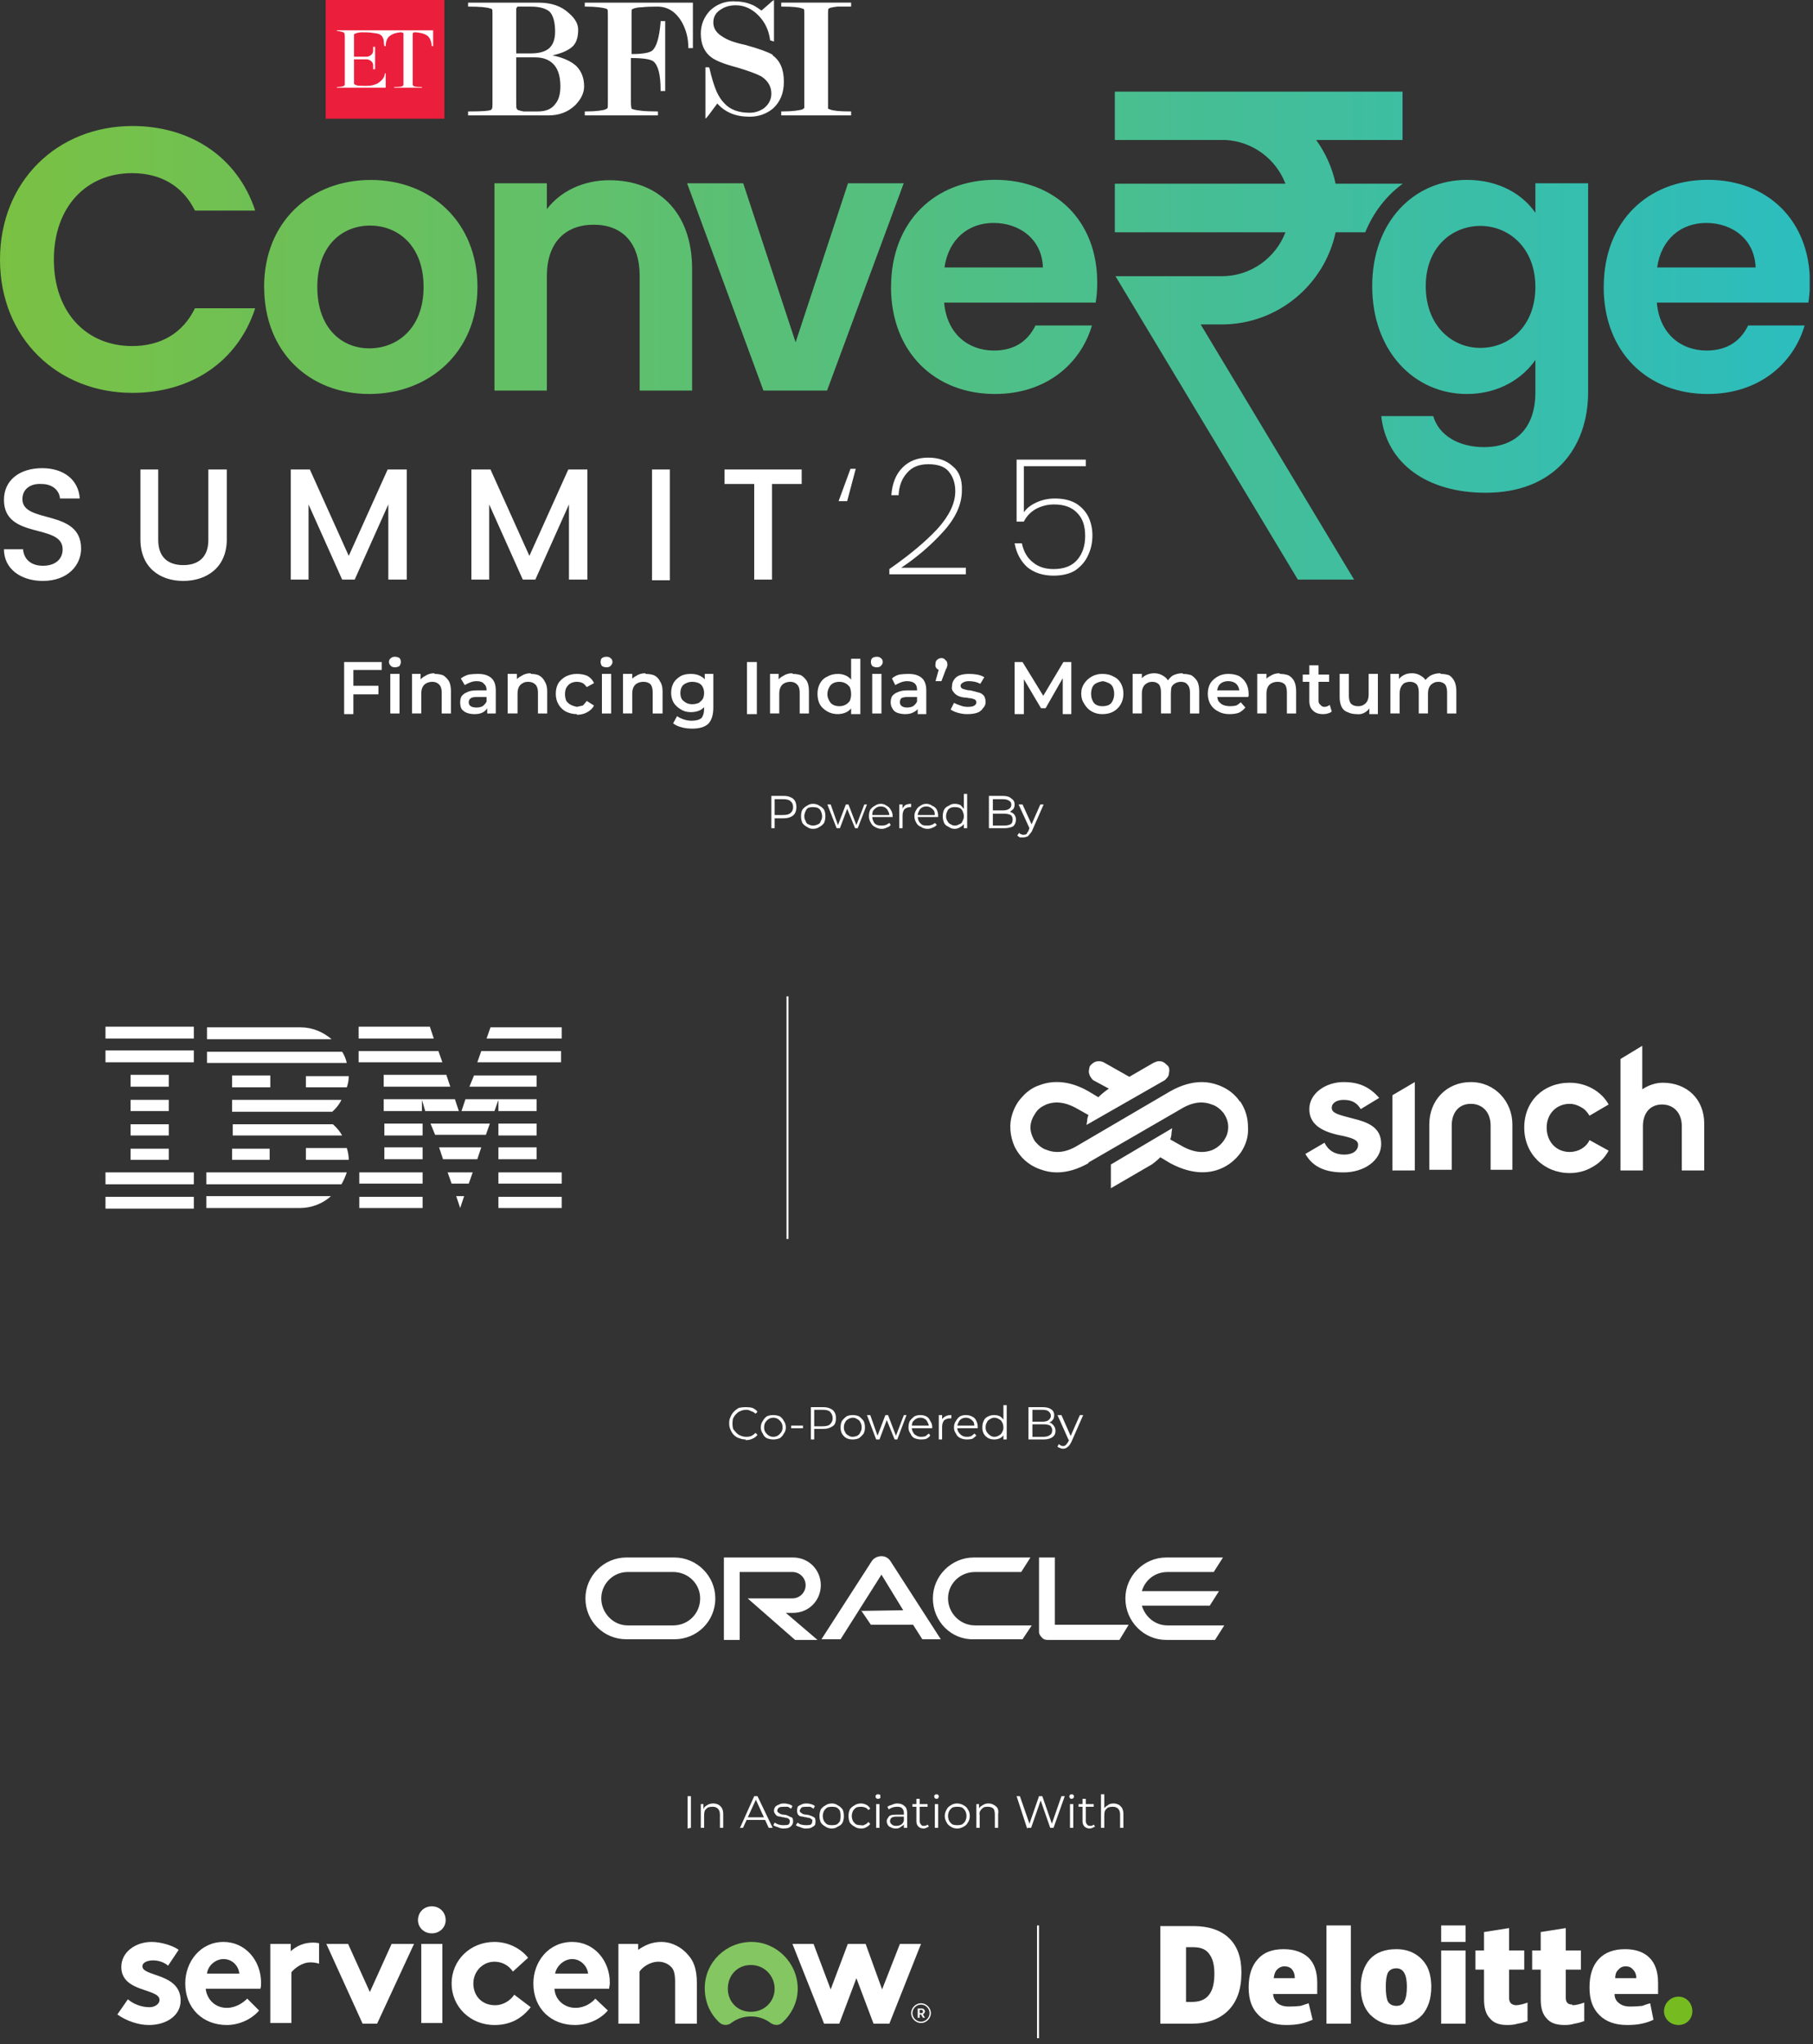 <svg version="1.2" xmlns="http://www.w3.org/2000/svg" viewBox="0 0 275 310" width="275" height="310"><rect x="0" y="0" width="275" height="310" fill="#333333" stroke="none"/><defs><clipPath clipPathUnits="userSpaceOnUse" id="cp1"><path d="m128.63 27.79l-7.95 24.12-7.95-24.12h-8.51l11.58 31.44h9.65l11.63-31.44zm-45.68 3.92v-3.92h-7.95v31.44h7.95v-17.37c0-5.05 2.78-7.78 7.1-7.78 4.32 0 6.98 2.72 6.98 7.78v17.37h7.95v-18.45c0-8.68-5.22-13.45-12.54-13.45-4.03 0-7.43 1.7-9.48 4.37zm-42.88 11.81c0 9.88 6.87 16.23 15.95 16.23 9.08 0 16.4-6.36 16.4-16.23 0-9.87-7.09-16.23-16.18-16.23-9.09 0-16.18 6.3-16.18 16.23zm8.06 0c0-6.3 3.8-9.31 8-9.31 4.2 0 8.12 3.01 8.12 9.31 0 6.3-4.03 9.31-8.23 9.31-4.2 0-7.89-3.07-7.89-9.31zm87.02 0c0 9.88 6.64 16.23 15.78 16.23 7.78 0 13-4.6 14.7-10.39h-8.57c-1.02 2.1-2.89 3.8-6.3 3.8-3.97 0-7.15-2.61-7.55-7.27h22.99q0.24-1.53 0.23-3.07c0-9.36-6.41-15.55-15.49-15.55-9.08 0-15.78 6.3-15.78 16.23zm15.55-9.71c4.09 0 7.38 2.61 7.49 6.75h-14.93c0.62-4.31 3.63-6.75 7.44-6.75zm57.44 9.59c0 9.82 6.36 16.35 14.36 16.35 4.94 0 8.51-2.44 10.39-5.16v4.88c0 5.85-3.4 8.34-7.77 8.34-3.97 0-6.92-1.87-7.72-4.71h-7.89c0.79 7.21 6.98 11.63 15.83 11.63 10.33 0 15.55-6.75 15.55-15.27v-31.67h-8v4.48c-1.87-2.73-5.45-4.99-10.39-4.99-8 0-14.36 6.3-14.36 16.12zm8.12 0c0-5.96 4.03-9.14 8.29-9.14 4.26 0 8.34 3.29 8.34 9.25 0 5.96-3.97 9.25-8.34 9.25-4.37 0-8.29-3.41-8.29-9.36zm26.99 0.12c0 9.88 6.64 16.23 15.78 16.23 7.77 0 13-4.6 14.7-10.39h-8.57c-1.02 2.1-2.9 3.8-6.3 3.8-3.97 0-7.15-2.61-7.55-7.27h22.99q0.24-1.53 0.23-3.07c0-9.36-6.41-15.55-15.49-15.55-9.08 0-15.78 6.3-15.78 16.23zm15.55-9.71c4.09 0 7.38 2.61 7.49 6.75h-14.93c0.62-4.31 3.63-6.75 7.44-6.75zm-258.8 5.56c0 11.86 8.68 20.21 20.09 20.21 8.8 0 15.95-4.65 18.62-12.83h-9.14c-1.87 3.86-5.28 5.73-9.54 5.73-6.92 0-11.86-5.11-11.86-13.11 0-8 4.94-13.11 11.86-13.11 4.26 0 7.66 1.87 9.54 5.68h9.14c-2.67-8.12-9.82-12.83-18.62-12.83-11.41 0-20.09 8.4-20.09 20.26zm169.1-25.51v7.37h16.83c4.14 0.24 7.63 2.92 9.05 6.63h-25.88v7.37h25.88c-1.49 3.89-5.25 6.66-9.66 6.66h-16.12l27.68 46.04h8.53l-23.29-38.73h3.2c8.47 0 15.57-6 17.27-13.97h4.49c1.25-3.03 3.19-5.55 5.66-7.34v-0.03h-10.15c-0.52-2.43-1.54-4.68-2.95-6.63h13.1v-7.37z"/></clipPath><linearGradient id="P" gradientUnits="userSpaceOnUse"/><linearGradient id="g1" x2="1" href="#P" gradientTransform="matrix(274.182,0,0,73.979,1.39,49.806)"><stop stop-color="#7ac143"/><stop offset="1" stop-color="#2bbdbf"/></linearGradient><clipPath clipPathUnits="userSpaceOnUse" id="cp2"><path d="m153.23 158.56h105.31v21.65h-105.31z"/></clipPath></defs><style>.a{fill:#fff}.b{fill:#eb1f3c}.c{fill:url(#g1)}.d{fill:#84c661}.e{fill:#76bc21}</style><path class="a" d="m88.7 0.4h16.4v6.9h-0.7v-0.2q0-2-1-3.8c-0.9-1.5-2.1-2.3-3.7-2.3q-1.6 0-2.3 0.1-0.7 0-1.3 0.2l-0.2 0.1c-0.1 0-0.1 0.2-0.1 0.9v5.9c2.1 0 2.8-0.3 3.1-0.5q1-0.8 1.3-4.3v-0.2h0.7v10.6h-0.7v-0.2q0-3.4-1.1-4.3-0.7-0.5-3.4-0.5v6.8c0 0.6 0.1 0.8 0.1 0.9 0 0 0.1 0 0.3 0.1q0.3 0.1 1.2 0.2 0.9 0.1 2.4 0.1h0.1v0.6h-11.1v-0.6h0.2q1.1 0 1.9-0.1 0.8-0.1 1-0.2c0.2-0.1 0.3-0.1 0.3-0.2 0.1 0 0.1-0.2 0.1-0.8v-13.3c0-0.7 0-0.8-0.1-0.9 0 0 0 0-0.2-0.1q-0.3-0.1-1.1-0.2-0.9-0.1-1.9-0.1h-0.2zm-1.3 9.6q1.2 1.2 1.2 3.1 0 1.5-1.4 2.9-1.6 1.5-4 1.5h-12.2v-0.6h0.2c2.2 0 2.9-0.1 3.2-0.2q0.2-0.1 0.2-0.2c0.1-0.1 0.1-0.3 0.1-0.9v-13.4c0-0.6 0-0.8-0.1-0.8 0 0 0-0.1-0.2-0.1q-0.8-0.3-3.3-0.3h-0.1v-0.6h10.7q2.9 0 4.6 1.6 1.4 1.2 1.4 2.5 0 1.7-0.8 2.5-0.9 0.9-3.1 1.4 2.4 0.5 3.6 1.6m-9.1-1.9h2.2q1.8 0 2.7-0.7 1-0.8 1-2.6 0-2.1-0.8-3-0.9-0.8-2.9-0.8h-1.2q-0.5 0-0.8 0-0.1 0.1-0.2 0.3c0 0.1 0 0.3 0 0.9v5.9zm6.7 5q0-2.1-0.9-3.2-1-1.2-2.9-1.2h-2.9v6.9c0 0.6 0 0.8 0.1 0.9q0 0.1 0.2 0.2 0.3 0.1 0.8 0.2 0.5 0 2.2 0 1.8 0 2.6-1.1 0.8-0.9 0.8-2.7m32.2-4.8c-0.7-0.4-2-0.9-4.2-1.5q-2.4-0.5-3.5-1.3-1.3-0.8-1.3-2.1 0-1.3 1.2-2 0.9-0.6 2.2-0.6 1.9 0 3.4 1.5 1.5 1.5 1.8 3.7v0.1l0.6 0.2v-6.3l-0.3 0.2q-0.2 0.2-1.6 1.4-1.1-0.8-1.5-0.9-1.1-0.5-2.8-0.5-2 0-3.5 1.4-1.4 1.5-1.4 3.5 0 2.4 1.6 3.6 1.1 0.8 3.8 1.5 2.7 0.8 3.8 1.4 1.5 1 1.5 2.6 0 1.3-1.1 2.2-1 0.7-2.2 0.7-2.5 0-3.8-1.4-0.7-0.7-1.2-1.8-0.6-1.4-1.1-3.6l-0.1-0.1h-0.5v7.8l0.3-0.3c0 0 0.1-0.1 1.5-2q0.9 1 2.1 1.5 1.2 0.5 2.8 0.5 2 0 3.5-1.2 1.7-1.5 1.7-4.1 0-2.8-1.7-4m1.3-7.4h0.2q2.3 0 3 0.3c0.2 0 0.2 0.1 0.2 0.1 0.1 0 0.1 0.2 0.1 0.8v13.4c0 0.6 0 0.8 0 0.8-0.1 0-0.1 0.1-0.3 0.2q-0.3 0.1-1.1 0.2-0.8 0.1-1.9 0.1h-0.2v0.6h10.6v-0.6h-0.2q-2.3 0-3-0.3c-0.2-0.1-0.3-0.1-0.3-0.1 0-0.1 0-0.3 0-0.9v-13.4c0-0.6 0-0.8 0.1-0.9l0.2-0.1q0.3-0.1 1.1-0.2 0.8 0 1.9 0h0.2v-0.6h-10.6v0.6z"/><path fill-rule="evenodd" class="b" d="m49.4 0h18v18h-18z"/><path class="a" d="m53.8 8.6h1.8c0.5 0 1-0.4 1-0.9v-0.6q0 0 0 0 0.1 0 0.3 0v3.4q-0.2 0-0.3 0 0-0.1 0-0.2v-0.4c0-0.5-0.5-0.9-1-0.9h-1.9v1.9 1.5c0 0.2 0 0.3 0 0.3 0.1 0.2 0.6 0.3 0.7 0.3 0.8 0 1.5 0.1 2.2-0.1q0.3-0.1 0.6-0.2c0.6-0.4 1.1-0.8 1.2-1.6h0.1v2.2h-7.4v-0.1c0.2 0 1 0 1.2-0.3q0-0.1 0-0.5v-6.9q0-0.4-0.1-0.5 0 0-0.1-0.1c-0.3-0.1-0.7-0.2-1-0.2v-0.1h14.6v2.4h-0.2q0 0 0 0c-0.1-0.7-0.2-1.2-0.7-1.6-0.4-0.3-1.2-0.5-1.9-0.5q-0.2 0-0.2 0.1c-0.1 0-0.1 0-0.1 0.2v7.2q0 0.4 0 0.5 0.1 0.1 0.2 0.2c0.3 0.1 0.9 0.1 1.2 0.1v0.1h-4.2v-0.1c0.4 0 0.9 0 1.2-0.1q0.1-0.1 0.2-0.2 0-0.1 0-0.5v-7.2c0-0.2 0-0.2 0-0.2q-0.1 0-0.3-0.1c-0.6 0-1.3 0.2-1.7 0.5-0.5 0.3-0.7 1-0.7 1.6h-0.2q-0.1-0.5-0.1-0.9c-0.2-0.9-0.7-1-1.6-1.1-0.5-0.1-1.1-0.1-1.7-0.1-0.4 0-0.8 0.1-1 0.2q-0.1 0-0.2 0.1c0 0.1 0 0.1 0 0.4v1 2"/><path class="a" d="m6.5 88.1c-3.3 0-5.9-1.8-5.9-4.8h2.9c0.1 1.4 1.1 2.5 3 2.5 1.9 0 3-1 3-2.5 0-4-8.9-1.4-8.9-7.5 0-3 2.4-4.8 5.8-4.8 3.2 0 5.5 1.7 5.7 4.6h-3c-0.1-1.2-1.1-2.2-2.8-2.2-1.6-0.1-2.9 0.7-2.9 2.3 0 3.8 8.9 1.4 8.9 7.5 0 2.5-2 4.9-5.8 4.9m14.8-16.9h2.7v10.7c0 2.6 1.5 3.8 3.8 3.8 2.3 0 3.8-1.2 3.8-3.8v-10.7h2.8v10.6c0 4.3-3.1 6.3-6.6 6.3-3.5 0-6.5-2-6.5-6.3zm22.8 0h2.9l5.9 13.1 5.9-13.1h2.9v16.7h-2.8v-11.4l-5.1 11.4h-1.9l-5.1-11.4v11.4h-2.7zm27.4 0h2.9l5.9 13.1 5.9-13.1h2.9v16.7h-2.8v-11.4l-5.1 11.4h-1.9l-5.1-11.4v11.4h-2.7zm27.4 0h2.7v16.8h-2.7zm11 0h11.7v2.2h-4.5v14.5h-2.7v-14.5h-4.5z"/><path class="a" d="m129.8 71.1l-1.3 4.9h-1.3l1.8-4.9z"/><g clip-path="url(#cp1)"><path fill-rule="evenodd" class="c" d="m0 13.9h274.5v74h-274.5z"/></g><path class="a" d="m142.2 80.2q2.7-3 2.7-5.7 0-1.8-1-3-0.9-1.1-3.1-1.1-2.1 0-3.2 1.3-1.2 1.3-1.3 3.4h-1.1q0.2-2.7 1.7-4.2 1.5-1.5 3.9-1.5 2.3 0 3.7 1.3 1.5 1.2 1.4 3.7 0 3.1-2.8 6.2-2.8 3.1-6.4 5.5h9.8v1h-11.6v-0.8q4.6-3.2 7.3-6.1z"/><path class="a" d="m164.7 70.7h-9.4v7q0.6-0.9 1.9-1.5 1.3-0.6 2.8-0.6 2 0 3.3 0.8 1.2 0.8 1.8 2 0.6 1.3 0.6 2.8 0 1.7-0.7 3.1-0.6 1.3-1.9 2.2-1.3 0.8-3.3 0.8-2.4 0-4-1.3-1.5-1.4-1.9-3.6h1.1q0.4 1.9 1.7 2.9 1.2 1 3.1 1 2.4 0 3.6-1.4 1.2-1.4 1.2-3.6c0-1.6-0.4-2.7-1.2-3.5q-1.2-1.3-3.5-1.3-1.5 0-2.8 0.7-1.2 0.7-1.8 1.9h-1.1v-9.4h10.5v1z"/><path class="a" d="m53.6 108.3h-1.4v-7.9h5.7v1.2h-4.3zm-0.1-4.3h3.9v1.3h-3.9z"/><path class="a" d="m59.9 101.2q-0.4 0-0.6-0.2-0.3-0.3-0.3-0.6 0-0.4 0.3-0.6 0.2-0.2 0.6-0.2 0.4 0 0.7 0.2 0.2 0.2 0.2 0.6 0 0.3-0.2 0.6-0.3 0.2-0.7 0.2zm-0.7 7v-6h1.4v6z"/><path class="a" d="m65.9 102.2q0.7 0 1.3 0.2 0.5 0.3 0.9 0.9 0.3 0.6 0.3 1.5v3.4h-1.4v-3.2q0-0.8-0.4-1.2-0.4-0.4-1-0.4-0.5 0-0.9 0.2-0.4 0.2-0.6 0.6-0.2 0.4-0.2 1v3h-1.4v-6h1.3v1.6l-0.2-0.5q0.3-0.5 0.9-0.8 0.6-0.4 1.4-0.4z"/><path class="a" d="m72 108.3q-0.7 0-1.2-0.2-0.5-0.2-0.8-0.6-0.2-0.4-0.2-1 0-0.5 0.2-0.9 0.3-0.4 0.8-0.6 0.5-0.3 1.5-0.3h1.7v1h-1.6q-0.8 0-1 0.2-0.3 0.2-0.3 0.6 0 0.4 0.3 0.6 0.3 0.2 0.9 0.2 0.5 0 0.9-0.2 0.4-0.3 0.6-0.7l0.2 0.8q-0.2 0.5-0.7 0.8-0.5 0.3-1.3 0.3zm1.9-0.1v-1.2l-0.1-0.2v-2.2q0-0.6-0.4-0.9-0.3-0.4-1.1-0.4-0.5 0-1 0.2-0.5 0.2-0.8 0.4l-0.6-1q0.5-0.4 1.2-0.6 0.7-0.1 1.4-0.1 1.3 0 2 0.6 0.7 0.6 0.7 1.9v3.5z"/><path class="a" d="m80.5 102.2q0.7 0 1.2 0.2 0.6 0.3 0.9 0.9 0.4 0.6 0.4 1.5v3.4h-1.4v-3.2q0-0.8-0.4-1.2-0.4-0.4-1.1-0.4-0.5 0-0.8 0.2-0.4 0.2-0.6 0.6-0.2 0.4-0.2 1v3h-1.5v-6h1.4v1.6l-0.3-0.5q0.4-0.5 1-0.8 0.6-0.4 1.4-0.4z"/><path class="a" d="m87.5 108.3q-0.9 0-1.7-0.4-0.7-0.4-1.1-1.1-0.4-0.7-0.4-1.6 0-0.9 0.4-1.6 0.4-0.6 1.1-1 0.8-0.4 1.7-0.4 0.9 0 1.6 0.3 0.7 0.4 1 1.1l-1.1 0.6q-0.3-0.4-0.6-0.6-0.4-0.2-0.9-0.2-0.5 0-0.9 0.2-0.4 0.2-0.7 0.7-0.2 0.4-0.2 1 0 0.5 0.2 1 0.3 0.4 0.7 0.6 0.4 0.2 0.9 0.3 0.5-0.1 0.9-0.2 0.3-0.3 0.6-0.7l1.1 0.7q-0.3 0.6-1 1-0.7 0.4-1.6 0.4z"/><path class="a" d="m92 101.2q-0.4 0-0.7-0.2-0.2-0.3-0.2-0.6 0-0.4 0.2-0.6 0.3-0.2 0.7-0.2 0.4 0 0.6 0.2 0.3 0.2 0.3 0.6 0 0.3-0.3 0.6-0.2 0.2-0.6 0.2zm-0.7 7v-6h1.4v6z"/><path class="a" d="m97.9 102.2q0.7 0 1.3 0.2 0.6 0.3 0.9 0.9 0.4 0.6 0.4 1.5v3.4h-1.5v-3.2q0-0.8-0.3-1.2-0.4-0.4-1.1-0.4-0.5 0-0.9 0.2-0.4 0.2-0.6 0.6-0.2 0.4-0.2 1v3h-1.4v-6h1.4v1.6l-0.3-0.5q0.3-0.5 0.9-0.8 0.6-0.4 1.4-0.4z"/><path class="a" d="m104.8 108q-0.9 0-1.5-0.4-0.7-0.4-1.1-1-0.4-0.7-0.4-1.5 0-0.9 0.4-1.6 0.4-0.6 1.1-1 0.6-0.3 1.5-0.3 0.8 0 1.4 0.3 0.6 0.3 1 0.9 0.3 0.7 0.3 1.7 0 1-0.3 1.6-0.4 0.7-1 1-0.6 0.3-1.4 0.3zm0.2 2.5q-0.9 0-1.6-0.2-0.8-0.2-1.3-0.6l0.6-1.1q0.4 0.3 1 0.5 0.6 0.2 1.2 0.2 1 0 1.5-0.4 0.4-0.5 0.4-1.4v-1.1l0.1-1.3v-1.4-1.5h1.3v5.1q0 1.7-0.8 2.5-0.8 0.7-2.4 0.7zm0-3.7q0.5 0 1-0.2 0.4-0.3 0.6-0.6 0.2-0.4 0.2-0.9 0-0.5-0.2-0.9-0.2-0.4-0.6-0.6-0.5-0.2-1-0.2-0.5 0-0.9 0.2-0.5 0.2-0.7 0.6-0.2 0.4-0.2 0.9 0 0.5 0.2 0.9 0.2 0.3 0.7 0.6 0.4 0.2 0.9 0.2z"/><path class="a" d="m113.3 108.3v-7.9h1.5v7.9z"/><path class="a" d="m120.2 102.2q0.7 0 1.3 0.2 0.5 0.3 0.9 0.9 0.3 0.6 0.3 1.5v3.4h-1.4v-3.2q0-0.8-0.4-1.2-0.4-0.4-1-0.4-0.5 0-0.9 0.2-0.4 0.2-0.6 0.6-0.2 0.4-0.2 1v3h-1.4v-6h1.3v1.6l-0.2-0.5q0.3-0.5 0.9-0.8 0.6-0.4 1.4-0.4z"/><path class="a" d="m127.1 108.3q-0.9 0-1.6-0.4-0.7-0.4-1.1-1-0.4-0.7-0.4-1.7 0-0.9 0.4-1.6 0.4-0.7 1.1-1 0.7-0.4 1.6-0.4 0.7 0 1.3 0.3 0.6 0.3 1 1 0.3 0.7 0.3 1.8 0 1-0.3 1.7-0.4 0.7-1 1-0.6 0.3-1.4 0.3zm0.2-1.2q0.5 0 0.9-0.2 0.4-0.2 0.7-0.6 0.2-0.5 0.2-1 0-0.6-0.2-1.1-0.3-0.4-0.7-0.6-0.4-0.2-0.9-0.2-0.5 0-0.9 0.2-0.4 0.2-0.6 0.6-0.3 0.5-0.3 1.1 0 0.5 0.3 1 0.2 0.4 0.6 0.6 0.4 0.2 0.9 0.2zm1.8 1.2v-1.5l0.1-1.6-0.1-1.6v-3.7h1.4v8.4c0 0-1.3 0-1.4 0z"/><path class="a" d="m133 101.2q-0.4 0-0.7-0.2-0.2-0.3-0.2-0.6 0-0.4 0.2-0.6 0.3-0.2 0.7-0.2 0.4 0 0.6 0.2 0.3 0.2 0.3 0.6 0 0.3-0.3 0.6-0.2 0.2-0.6 0.2zm-0.7 7v-6h1.4v6z"/><path class="a" d="m137.3 108.3q-0.6 0-1.2-0.2-0.5-0.2-0.7-0.6-0.3-0.4-0.3-1 0-0.5 0.2-0.9 0.3-0.4 0.8-0.6 0.6-0.3 1.5-0.3h1.7v1h-1.6q-0.7 0-1 0.2-0.2 0.2-0.2 0.6 0 0.4 0.3 0.6 0.3 0.2 0.8 0.2 0.5 0 0.9-0.2 0.4-0.3 0.6-0.7l0.3 0.8q-0.2 0.5-0.8 0.8-0.5 0.3-1.3 0.3zm1.9 0v-1.3l-0.1-0.2v-2.2q0-0.6-0.3-0.9-0.4-0.4-1.2-0.4-0.5 0-1 0.2-0.5 0.2-0.8 0.4l-0.5-1q0.4-0.4 1.1-0.6 0.7-0.1 1.4-0.1 1.3 0 2 0.6 0.7 0.6 0.7 1.9v3.6z"/><path class="a" d="m141.9 103.3l0.7-2.5 0.2 0.8q-0.4 0.1-0.7-0.2-0.3-0.3-0.2-0.7 0-0.4 0.2-0.6 0.3-0.3 0.7-0.3 0.4 0 0.6 0.3 0.3 0.2 0.3 0.6 0 0.2 0 0.3-0.1 0.1-0.1 0.3-0.1 0.1-0.2 0.4l-0.6 1.6c0 0-0.9 0-0.9 0z"/><path class="a" d="m146.7 108.3q-0.7 0-1.4-0.2-0.7-0.2-1.1-0.5l0.5-1q0.4 0.2 1 0.4 0.5 0.2 1.1 0.2 0.7 0 1-0.2 0.3-0.2 0.3-0.5 0-0.2-0.2-0.4-0.2-0.1-0.6-0.2-0.3 0-0.7-0.1-0.4 0-0.8-0.1-0.4-0.1-0.7-0.3-0.3-0.2-0.5-0.5-0.3-0.3-0.2-0.8 0-0.6 0.3-1 0.3-0.5 0.9-0.7 0.6-0.2 1.4-0.2 0.6 0 1.2 0.1 0.6 0.1 1.1 0.4l-0.6 1q-0.4-0.2-0.8-0.3-0.5-0.1-0.9-0.1-0.6 0-0.9 0.2-0.4 0.2-0.4 0.5 0 0.2 0.2 0.4 0.2 0.1 0.6 0.2 0.3 0.1 0.7 0.1 0.4 0.1 0.8 0.2 0.4 0.1 0.7 0.2 0.4 0.2 0.6 0.5 0.2 0.4 0.2 0.9 0 0.5-0.4 0.9-0.3 0.5-0.9 0.7-0.6 0.2-1.5 0.2z"/><path class="a" d="m153.9 108.3v-7.9h1.2l3.5 5.7h-0.7l3.4-5.7h1.2v7.9h-1.3v-5.8h0.2l-2.8 4.9h-0.7l-2.9-4.9h0.3v5.8c0 0-1.4 0-1.4 0z"/><path class="a" d="m167.2 108.3q-0.9 0-1.6-0.4-0.7-0.4-1.1-1.1-0.5-0.7-0.5-1.6 0-0.9 0.5-1.6 0.4-0.6 1.1-1 0.7-0.4 1.6-0.4 1 0 1.7 0.4 0.7 0.3 1.1 1 0.4 0.7 0.4 1.6 0 0.9-0.4 1.6-0.4 0.7-1.1 1.1-0.7 0.4-1.7 0.4zm0-1.2q0.6 0 1-0.2 0.4-0.2 0.6-0.7 0.2-0.4 0.2-1 0-0.5-0.2-1-0.2-0.4-0.6-0.6-0.4-0.2-0.9-0.3-0.6 0.1-1 0.3-0.4 0.2-0.6 0.6-0.2 0.5-0.2 1 0 0.6 0.2 1 0.2 0.5 0.6 0.7 0.4 0.2 0.9 0.2z"/><path class="a" d="m179.4 102.2q0.7 0 1.3 0.2 0.5 0.3 0.9 0.9 0.3 0.6 0.3 1.5v3.4h-1.4v-3.2q0-0.8-0.4-1.2-0.3-0.4-1-0.4-0.4 0-0.8 0.2-0.4 0.2-0.6 0.6-0.1 0.4-0.1 1v3h-1.5v-3.2q0-0.8-0.3-1.2-0.4-0.4-1-0.4-0.5 0-0.8 0.2-0.4 0.2-0.6 0.6-0.2 0.4-0.2 1v3h-1.4v-6h1.4v1.6l-0.3-0.5q0.3-0.6 0.9-0.9 0.6-0.3 1.3-0.3 0.8 0 1.5 0.5 0.6 0.4 0.8 1.2l-0.5-0.2q0.3-0.6 0.9-1.1 0.7-0.4 1.6-0.4z"/><path class="a" d="m186.5 108.3q-1 0-1.7-0.4-0.8-0.4-1.2-1.1-0.4-0.7-0.4-1.6 0-0.9 0.4-1.6 0.4-0.6 1.1-1 0.7-0.4 1.6-0.4c0.6 0 1.1 0.1 1.6 0.3q0.7 0.4 1.1 1.1 0.4 0.7 0.4 1.7 0 0.1 0 0.2 0 0.1-0.1 0.2h-5v-1h4.3l-0.6 0.3q0-0.5-0.2-0.9-0.2-0.4-0.6-0.6-0.4-0.2-0.9-0.2-0.5 0-0.9 0.2-0.4 0.2-0.6 0.6-0.2 0.4-0.2 1v0.2q0 0.5 0.2 1 0.3 0.4 0.7 0.6 0.5 0.2 1.1 0.2 0.5 0 0.9-0.1 0.4-0.2 0.7-0.5l0.7 0.8q-0.4 0.5-1 0.8-0.6 0.2-1.4 0.2z"/><path class="a" d="m194.1 102.2q0.7 0 1.3 0.2 0.6 0.3 0.9 0.9 0.3 0.6 0.3 1.5v3.4h-1.4v-3.2q0-0.8-0.3-1.2-0.4-0.4-1.1-0.4-0.5 0-0.9 0.2-0.4 0.2-0.6 0.6-0.2 0.4-0.2 1v3h-1.4v-6h1.4v1.6l-0.3-0.5q0.3-0.5 0.9-0.8 0.6-0.4 1.4-0.4z"/><path class="a" d="m197.6 103.4v-1.1h4v1.1zm3.1 4.9q-1 0-1.5-0.5-0.6-0.5-0.6-1.5v-5.4h1.4v5.4q0 0.4 0.3 0.6 0.2 0.3 0.6 0.3 0.4 0 0.8-0.3l0.3 1q-0.2 0.2-0.6 0.3-0.3 0.1-0.7 0.1z"/><path class="a" d="m205.8 108.3q-0.8 0-1.4-0.3-0.6-0.2-0.9-0.8-0.3-0.6-0.3-1.5v-3.5h1.4v3.3q0 0.8 0.3 1.2 0.4 0.4 1.1 0.4 0.5 0 0.8-0.2 0.4-0.2 0.6-0.6 0.2-0.4 0.2-1v-3.1h1.4v6.1h-1.3v-1.7l0.2 0.5q-0.3 0.6-0.8 0.9-0.6 0.4-1.3 0.3z"/><path class="a" d="m218.5 102.2q0.7 0 1.3 0.2 0.5 0.3 0.8 0.9 0.3 0.6 0.3 1.5v3.4h-1.4v-3.2q0-0.8-0.3-1.2-0.4-0.4-1-0.4-0.5 0-0.8 0.2-0.4 0.2-0.6 0.6-0.2 0.4-0.2 1v3h-1.4v-3.2q0-0.8-0.3-1.2-0.4-0.4-1-0.4-0.5 0-0.9 0.2-0.3 0.2-0.5 0.6-0.2 0.4-0.2 1v3h-1.4v-6h1.3v1.6l-0.2-0.5q0.3-0.6 0.9-0.9 0.5-0.3 1.3-0.3 0.8 0 1.5 0.5 0.6 0.4 0.8 1.2l-0.6-0.2q0.3-0.6 1-1.1 0.7-0.4 1.6-0.4z"/><path class="a" d="m113.1 218.3q-0.5 0-1-0.2-0.4-0.1-0.8-0.5-0.3-0.3-0.5-0.8-0.2-0.4-0.2-1 0-0.5 0.2-0.9 0.2-0.5 0.5-0.8 0.4-0.4 0.8-0.6 0.5-0.1 1-0.1 0.6 0 1 0.1 0.5 0.2 0.8 0.6l-0.3 0.3q-0.3-0.3-0.7-0.4-0.3-0.2-0.7-0.2-0.5 0-0.9 0.2-0.3 0.1-0.6 0.4-0.3 0.3-0.5 0.7-0.1 0.3-0.1 0.8 0 0.4 0.1 0.8 0.2 0.3 0.5 0.6 0.3 0.3 0.6 0.4 0.4 0.2 0.9 0.2 0.4 0 0.7-0.1 0.4-0.2 0.7-0.5l0.3 0.3q-0.3 0.4-0.8 0.6-0.4 0.2-1 0.2z"/><path class="a" d="m117.3 218.3q-0.5 0-1-0.2-0.4-0.2-0.6-0.7-0.3-0.4-0.3-0.9 0-0.6 0.3-1 0.2-0.4 0.6-0.7 0.4-0.2 1-0.2 0.5 0 1 0.2 0.4 0.3 0.6 0.7 0.3 0.4 0.3 1 0 0.5-0.3 0.9-0.2 0.4-0.6 0.7-0.5 0.2-1 0.2zm0-0.4q0.4 0 0.7-0.2 0.3-0.2 0.5-0.5 0.2-0.3 0.2-0.7 0-0.5-0.2-0.8-0.2-0.3-0.5-0.5-0.3-0.2-0.7-0.2-0.4 0-0.7 0.2-0.3 0.2-0.5 0.5-0.2 0.3-0.2 0.8 0 0.4 0.2 0.7 0.2 0.3 0.5 0.5 0.3 0.2 0.7 0.2z"/><path class="a" d="m120 216.6v-0.4h1.8v0.4z"/><path class="a" d="m123 218.3v-4.9h1.8q0.7 0 1.1 0.2 0.5 0.2 0.7 0.6 0.2 0.3 0.2 0.9 0 0.5-0.2 0.9-0.2 0.3-0.7 0.5-0.4 0.2-1.1 0.2h-1.5l0.2-0.2v1.8h-0.5zm0.5-1.8l-0.2-0.2h1.5q0.8 0 1.1-0.3 0.4-0.4 0.4-0.9 0-0.6-0.4-1-0.3-0.3-1.1-0.3h-1.5l0.2-0.2c0 0 0 2.9 0 2.9z"/><path class="a" d="m129.3 218.3q-0.5 0-0.9-0.2-0.4-0.2-0.7-0.7-0.2-0.4-0.2-0.9 0-0.6 0.2-1 0.3-0.4 0.7-0.7 0.4-0.2 0.9-0.2 0.6 0 1 0.2 0.4 0.3 0.7 0.7 0.2 0.4 0.2 1 0 0.5-0.2 0.9-0.3 0.4-0.7 0.7-0.4 0.2-1 0.2zm0-0.4q0.4 0 0.8-0.2 0.3-0.2 0.4-0.5 0.2-0.3 0.2-0.7 0-0.5-0.2-0.8-0.1-0.3-0.5-0.5-0.3-0.2-0.6-0.2-0.4 0-0.7 0.2-0.4 0.2-0.5 0.5-0.2 0.3-0.2 0.8 0 0.4 0.2 0.7 0.1 0.3 0.5 0.5 0.3 0.2 0.6 0.2z"/><path class="a" d="m132.9 218.3l-1.4-3.7h0.5l1.2 3.4h-0.2l1.3-3.4h0.4l1.3 3.4h-0.2l1.3-3.4h0.4l-1.4 3.7h-0.4l-1.3-3.2h0.2l-1.2 3.2z"/><path class="a" d="m139.7 218.3q-0.5 0-1-0.2-0.4-0.2-0.6-0.7-0.3-0.4-0.3-0.9 0-0.6 0.2-1 0.3-0.4 0.7-0.7 0.4-0.2 0.9-0.2 0.5 0 0.9 0.2 0.4 0.2 0.6 0.7 0.3 0.4 0.3 0.9 0 0.1 0 0.1 0 0.1 0 0.1h-3.2v-0.4h2.9l-0.2 0.2q0-0.4-0.2-0.7-0.1-0.3-0.4-0.5-0.3-0.2-0.7-0.2-0.4 0-0.7 0.2-0.3 0.2-0.5 0.5-0.1 0.3-0.1 0.7v0.1q0 0.4 0.2 0.7 0.1 0.3 0.5 0.5 0.3 0.2 0.7 0.2 0.4 0 0.7-0.1 0.2-0.2 0.5-0.4l0.2 0.3q-0.2 0.3-0.6 0.5-0.3 0.1-0.8 0.1z"/><path class="a" d="m142.4 218.3v-3.7h0.5v1l-0.1-0.2q0.2-0.4 0.6-0.6 0.3-0.2 0.9-0.2v0.5q-0.1 0-0.1 0 0 0-0.1 0-0.5 0-0.9 0.3-0.3 0.4-0.3 1v1.9h-0.5z"/><path class="a" d="m146.7 218.3q-0.6 0-1-0.2-0.5-0.2-0.7-0.7-0.3-0.4-0.3-0.9 0-0.6 0.3-1 0.2-0.4 0.6-0.7 0.4-0.2 0.9-0.2 0.5 0 0.9 0.2 0.5 0.2 0.7 0.7 0.2 0.4 0.2 0.9 0 0.1 0 0.1 0 0.1 0 0.1h-3.2v-0.4h2.9l-0.2 0.2q0-0.4-0.1-0.7-0.2-0.3-0.5-0.5-0.3-0.2-0.7-0.2-0.4 0-0.7 0.2-0.3 0.2-0.4 0.5-0.2 0.3-0.2 0.7v0.1q0 0.4 0.2 0.7 0.2 0.3 0.5 0.5 0.3 0.2 0.8 0.2 0.3 0 0.6-0.1 0.3-0.2 0.5-0.4l0.3 0.3q-0.3 0.3-0.6 0.5-0.4 0.1-0.8 0.1z"/><path class="a" d="m150.8 218.3q-0.5 0-0.9-0.2-0.5-0.3-0.7-0.7-0.2-0.4-0.2-0.9 0-0.6 0.2-1 0.2-0.5 0.7-0.7 0.4-0.2 0.9-0.2 0.5 0 0.9 0.2 0.3 0.2 0.6 0.6 0.2 0.5 0.2 1.1 0 0.6-0.2 1-0.2 0.4-0.6 0.6-0.4 0.2-0.9 0.2zm0-0.4q0.4 0 0.7-0.2 0.4-0.2 0.5-0.5 0.2-0.3 0.2-0.7 0-0.5-0.2-0.8-0.1-0.3-0.5-0.5-0.3-0.2-0.7-0.2-0.3 0-0.6 0.2-0.4 0.2-0.5 0.5-0.2 0.3-0.2 0.8 0 0.4 0.2 0.7 0.2 0.3 0.5 0.5 0.3 0.2 0.6 0.2zm1.4 0.4v-1.1l0.1-0.8-0.1-0.7v-2.6h0.5v5.2z"/><path class="a" d="m156 218.3v-4.9h2.1q0.9 0 1.3 0.3 0.5 0.3 0.5 0.9 0 0.5-0.2 0.7-0.2 0.3-0.5 0.4-0.3 0.2-0.7 0.2l0.1-0.2q0.5 0 0.8 0.1 0.3 0.2 0.5 0.5 0.2 0.3 0.2 0.7 0 0.6-0.4 0.9-0.5 0.4-1.4 0.4h-2.3zm0.6-0.4h1.7q0.6 0 1-0.3 0.3-0.2 0.3-0.7 0-0.4-0.3-0.7-0.4-0.2-1-0.2h-1.8v-0.4h1.6q0.6 0 0.9-0.2 0.4-0.3 0.4-0.7 0-0.4-0.4-0.7-0.3-0.2-0.9-0.2h-1.5z"/><path class="a" d="m161.2 219.7q-0.2 0-0.4-0.1-0.3-0.1-0.4-0.2l0.2-0.4q0.1 0.1 0.3 0.2 0.1 0.1 0.4 0.1 0.2 0 0.4-0.2 0.1-0.1 0.3-0.4l0.3-0.6v-0.1l1.5-3.4h0.5l-1.8 4.1q-0.2 0.4-0.4 0.6-0.2 0.2-0.4 0.3-0.2 0.1-0.4 0.1zm0.9-1.3l-1.7-3.8h0.6l1.5 3.4-0.4 0.4z"/><path class="a" d="m104.3 277.3v-4.9h0.5v4.8z"/><path class="a" d="m108.2 273.5q0.4 0 0.8 0.2 0.3 0.2 0.5 0.5 0.2 0.4 0.2 0.9v2.1h-0.5v-2q0-0.6-0.3-0.9-0.3-0.3-0.8-0.3-0.4 0-0.7 0.1-0.3 0.2-0.5 0.5-0.1 0.3-0.1 0.7v1.9h-0.5v-3.6h0.4v1-0.2q0.1-0.4 0.5-0.6 0.4-0.3 1-0.3z"/><path class="a" d="m112.2 277.3l2.2-4.9h0.5l2.3 4.8h-0.6l-2.1-4.6h0.3l-2.1 4.6h-0.5zm0.8-1.3l0.2-0.4h2.8l0.2 0.4c0 0-3.2 0-3.2 0z"/><path class="a" d="m118.8 277.3q-0.4 0-0.8-0.2-0.4-0.1-0.7-0.3l0.2-0.4q0.3 0.2 0.6 0.3 0.4 0.1 0.7 0.1 0.6 0 0.8-0.1 0.2-0.2 0.2-0.5 0-0.2-0.1-0.3-0.1-0.1-0.3-0.2-0.3 0-0.5-0.1-0.3 0-0.5-0.1-0.3 0-0.5-0.1-0.2-0.1-0.3-0.3-0.2-0.2-0.2-0.5 0-0.3 0.2-0.6 0.2-0.2 0.5-0.3 0.3-0.2 0.8-0.2 0.4 0 0.7 0.1 0.4 0.1 0.6 0.3l-0.2 0.4q-0.3-0.2-0.5-0.3-0.3 0-0.6 0-0.5 0-0.7 0.1-0.3 0.2-0.3 0.5 0 0.2 0.2 0.3 0.1 0.1 0.3 0.2 0.2 0.1 0.5 0.1 0.2 0 0.5 0.1 0.2 0.1 0.4 0.2 0.3 0.1 0.4 0.2 0.1 0.2 0.1 0.5 0 0.4-0.2 0.6-0.1 0.2-0.5 0.4-0.3 0.1-0.8 0.1z"/><path class="a" d="m122.2 277.3q-0.4 0-0.8-0.2-0.4-0.1-0.7-0.3l0.3-0.4q0.2 0.2 0.5 0.3 0.4 0.1 0.8 0.1 0.5 0 0.7-0.1 0.2-0.2 0.2-0.5 0.1-0.2-0.1-0.3-0.1-0.1-0.3-0.2-0.2 0-0.5-0.1-0.2 0-0.5-0.1-0.3 0-0.5-0.1-0.2-0.1-0.3-0.3-0.1-0.2-0.1-0.5 0-0.3 0.1-0.6 0.2-0.2 0.5-0.3 0.3-0.2 0.8-0.2 0.4 0 0.7 0.1 0.4 0.1 0.6 0.3l-0.2 0.4q-0.3-0.2-0.5-0.3-0.3 0-0.6 0-0.5 0-0.7 0.1-0.2 0.2-0.3 0.5 0 0.2 0.2 0.3 0.1 0.1 0.3 0.2 0.2 0.1 0.5 0.1 0.2 0 0.5 0.1 0.3 0.1 0.5 0.2 0.2 0.1 0.3 0.2 0.1 0.2 0.1 0.5 0 0.4-0.1 0.6-0.2 0.2-0.6 0.4-0.3 0.1-0.8 0.1z"/><path class="a" d="m126.2 277.3q-0.6 0-1-0.3-0.4-0.2-0.7-0.6-0.2-0.5-0.2-1 0-0.5 0.2-1 0.3-0.4 0.7-0.6 0.4-0.3 1-0.3 0.5 0 0.9 0.3 0.4 0.2 0.7 0.6 0.2 0.4 0.2 1 0 0.6-0.2 1-0.2 0.4-0.7 0.6-0.4 0.3-0.9 0.3zm0-0.5q0.4 0 0.7-0.1 0.3-0.2 0.5-0.5 0.1-0.4 0.1-0.8 0-0.4-0.1-0.8-0.2-0.3-0.5-0.5-0.3-0.1-0.7-0.1-0.4 0-0.7 0.1-0.3 0.2-0.5 0.5-0.2 0.4-0.2 0.8 0 0.4 0.2 0.8 0.2 0.3 0.5 0.5 0.3 0.1 0.7 0.1z"/><path class="a" d="m130.6 277.3q-0.6 0-1-0.3-0.4-0.2-0.7-0.6-0.2-0.5-0.2-1 0-0.5 0.2-1 0.3-0.4 0.7-0.6 0.4-0.3 1-0.3 0.4 0 0.8 0.2 0.4 0.2 0.6 0.6l-0.3 0.2q-0.2-0.3-0.5-0.4-0.3-0.1-0.6-0.1-0.4 0-0.7 0.1-0.3 0.2-0.5 0.5-0.2 0.4-0.2 0.8 0 0.4 0.2 0.8 0.2 0.3 0.5 0.5 0.3 0.1 0.7 0.1 0.3 0.1 0.6-0.1 0.3-0.1 0.5-0.4l0.3 0.3q-0.2 0.3-0.6 0.5-0.3 0.2-0.8 0.2z"/><path class="a" d="m133.2 272.8q-0.2 0-0.3-0.1-0.1-0.1-0.1-0.3 0-0.1 0.1-0.2 0.1-0.1 0.3-0.1 0.1 0 0.3 0.1 0.1 0.1 0 0.2 0.1 0.2 0 0.3-0.2 0.1-0.3 0.1zm-0.3 4.4v-3.6h0.5v3.6z"/><path class="a" d="m135.9 277.3q-0.5 0-0.8-0.2-0.3-0.1-0.4-0.3-0.2-0.3-0.2-0.6 0-0.3 0.2-0.5 0.1-0.3 0.4-0.4 0.3-0.1 0.8-0.1h1.3v0.3h-1.2q-0.6 0-0.8 0.2-0.2 0.2-0.2 0.5 0 0.3 0.3 0.5 0.2 0.2 0.6 0.2 0.5 0 0.8-0.2 0.3-0.2 0.4-0.6l0.1 0.4q-0.1 0.3-0.5 0.5-0.3 0.3-0.8 0.3zm1.2-0.1v-0.8-0.1-1.4q0-0.4-0.3-0.7-0.2-0.2-0.7-0.2-0.4 0-0.7 0.1-0.3 0.1-0.6 0.3l-0.2-0.4q0.3-0.2 0.7-0.3 0.4-0.2 0.8-0.2 0.7 0 1.1 0.4 0.4 0.3 0.4 1.1v2.2z"/><path class="a" d="m138.4 274v-0.4h2.3v0.4zm1.7 3.3q-0.5 0-0.8-0.3-0.3-0.3-0.3-0.8v-3.4h0.5v3.4q0 0.3 0.2 0.5 0.1 0.2 0.4 0.2 0.4 0 0.6-0.2l0.2 0.3q-0.2 0.1-0.4 0.2-0.2 0.1-0.4 0.1z"/><path class="a" d="m142.1 272.8q-0.2 0-0.3-0.1-0.1-0.1-0.1-0.3 0-0.1 0.1-0.2 0.1-0.1 0.3-0.1 0.1 0 0.2 0.1 0.1 0.1 0.1 0.2 0 0.2-0.1 0.3-0.1 0.1-0.2 0.1zm-0.3 4.4v-3.6h0.5v3.6z"/><path class="a" d="m145.2 277.3q-0.6 0-1-0.3-0.4-0.2-0.6-0.6-0.3-0.5-0.3-1 0-0.5 0.3-1 0.2-0.4 0.6-0.6 0.4-0.3 1-0.3 0.5 0 1 0.3 0.4 0.2 0.6 0.6 0.3 0.4 0.3 1 0 0.6-0.3 1-0.2 0.4-0.6 0.6-0.5 0.3-1 0.3zm0-0.5q0.4 0 0.7-0.1 0.3-0.2 0.5-0.5 0.2-0.4 0.2-0.8 0-0.4-0.2-0.8-0.2-0.3-0.5-0.5-0.3-0.1-0.7-0.1-0.4 0-0.7 0.1-0.3 0.2-0.5 0.5-0.2 0.4-0.2 0.8 0 0.4 0.2 0.8 0.2 0.3 0.5 0.5 0.3 0.1 0.7 0.1z"/><path class="a" d="m149.9 273.5q0.5 0 0.8 0.2 0.4 0.2 0.6 0.5 0.2 0.4 0.1 0.9v2.1h-0.5v-2q0-0.6-0.2-0.9-0.3-0.3-0.9-0.3-0.4 0-0.6 0.1-0.3 0.2-0.5 0.5-0.2 0.3-0.1 0.7v1.9h-0.5v-3.6h0.4v1l-0.1-0.2q0.2-0.4 0.6-0.6 0.4-0.3 0.9-0.3z"/><path class="a" d="m155.8 277.3l-1.6-4.9h0.5l1.6 4.6h-0.3l1.6-4.6h0.5l1.6 4.6h-0.3l1.6-4.6h0.5l-1.7 4.8h-0.5l-1.5-4.3h0.1l-1.5 4.3h-0.5z"/><path class="a" d="m162.5 272.8q-0.1 0-0.2-0.1-0.1-0.1-0.1-0.3 0-0.1 0.1-0.2 0.1-0.1 0.2-0.1 0.2 0 0.3 0.1 0.1 0.1 0.1 0.2 0 0.2-0.1 0.3-0.1 0.1-0.3 0.1zm-0.2 4.4v-3.6h0.5v3.6z"/><path class="a" d="m163.6 274v-0.4h2.3v0.4zm1.7 3.3q-0.5 0-0.8-0.3-0.3-0.3-0.3-0.8v-3.4h0.5v3.4q0 0.3 0.2 0.5 0.1 0.2 0.5 0.2 0.3 0 0.5-0.2l0.2 0.3q-0.2 0.1-0.4 0.2-0.2 0.1-0.4 0.1z"/><path class="a" d="m168.9 273.5q0.4 0 0.8 0.2 0.3 0.2 0.5 0.5 0.2 0.4 0.2 0.9v2.1h-0.5v-2q0-0.6-0.3-0.9-0.3-0.3-0.8-0.3-0.4 0-0.7 0.1-0.3 0.2-0.5 0.5-0.1 0.3-0.1 0.7v1.9h-0.5v-5.1h0.5v2.5l-0.1-0.2q0.2-0.4 0.6-0.6 0.3-0.3 0.9-0.3z"/><path class="a" d="m117 125.6v-4.9h1.8q0.7 0 1.1 0.2 0.5 0.2 0.7 0.6 0.2 0.4 0.2 0.9 0 0.5-0.2 0.9-0.2 0.4-0.7 0.6-0.4 0.2-1.1 0.2h-1.5l0.2-0.3v1.8h-0.5zm0.5-1.7l-0.2-0.3h1.5q0.8 0 1.1-0.3 0.4-0.3 0.4-0.9 0-0.6-0.4-0.9-0.3-0.3-1.1-0.3h-1.5l0.2-0.3v3z"/><path class="a" d="m123.3 125.7q-0.5 0-0.9-0.3-0.4-0.2-0.7-0.6-0.2-0.5-0.2-1 0-0.6 0.2-1 0.3-0.4 0.7-0.6 0.4-0.3 0.9-0.3 0.6 0 1 0.3 0.4 0.2 0.7 0.6 0.2 0.4 0.2 1 0 0.5-0.2 1-0.3 0.4-0.7 0.6-0.4 0.3-1 0.3zm0-0.5q0.4 0 0.8-0.2 0.3-0.1 0.4-0.5 0.2-0.3 0.2-0.7 0-0.4-0.2-0.8-0.1-0.3-0.5-0.5-0.3-0.1-0.7-0.1-0.3 0-0.7 0.1-0.3 0.2-0.4 0.5-0.2 0.4-0.2 0.8 0 0.4 0.2 0.7 0.1 0.4 0.4 0.5 0.4 0.2 0.7 0.2z"/><path class="a" d="m126.9 125.6l-1.4-3.6h0.5l1.2 3.4h-0.2l1.3-3.4h0.4l1.3 3.4h-0.2l1.3-3.4h0.4l-1.4 3.6h-0.4l-1.3-3.2h0.2l-1.2 3.2z"/><path class="a" d="m133.7 125.7q-0.5 0-1-0.3-0.4-0.2-0.6-0.6-0.3-0.5-0.3-1 0-0.6 0.2-1 0.3-0.4 0.7-0.6 0.4-0.3 0.9-0.3 0.5 0 0.9 0.3 0.4 0.2 0.6 0.6 0.3 0.4 0.3 1 0 0 0 0.1 0 0 0 0h-3.2v-0.3h2.9l-0.2 0.1q0-0.4-0.2-0.7-0.1-0.3-0.4-0.5-0.3-0.2-0.7-0.2-0.4 0-0.7 0.2-0.3 0.2-0.5 0.5-0.1 0.3-0.1 0.7v0.1q0 0.4 0.2 0.8 0.1 0.3 0.5 0.5 0.3 0.1 0.7 0.1 0.4 0 0.7-0.1 0.2-0.1 0.5-0.3l0.2 0.3q-0.2 0.3-0.6 0.4-0.3 0.2-0.8 0.2z"/><path class="a" d="m136.4 125.6v-3.6h0.5v1l-0.1-0.2q0.2-0.4 0.5-0.7 0.4-0.2 0.9-0.2v0.5c0 0 0 0 0 0q0 0-0.1 0-0.5 0-0.9 0.3-0.3 0.4-0.3 1v1.9z"/><path class="a" d="m140.7 125.7q-0.6 0-1-0.3-0.5-0.2-0.7-0.6-0.3-0.5-0.3-1 0-0.6 0.3-1 0.2-0.4 0.6-0.6 0.4-0.3 0.9-0.3 0.5 0 0.9 0.3 0.5 0.2 0.7 0.6 0.2 0.4 0.2 1 0 0 0 0.1 0 0 0 0h-3.2v-0.3h2.9l-0.2 0.1q0-0.4-0.1-0.7-0.2-0.3-0.5-0.5-0.3-0.2-0.7-0.2-0.4 0-0.7 0.2-0.3 0.2-0.4 0.5-0.2 0.3-0.2 0.7v0.1q0 0.4 0.2 0.8 0.2 0.3 0.5 0.5 0.3 0.1 0.8 0.1 0.3 0 0.6-0.1 0.3-0.1 0.5-0.3l0.3 0.3q-0.3 0.3-0.6 0.4-0.4 0.2-0.8 0.2z"/><path class="a" d="m144.8 125.7q-0.5 0-0.9-0.3-0.5-0.2-0.7-0.6-0.2-0.5-0.2-1 0-0.6 0.2-1 0.2-0.4 0.7-0.6 0.4-0.3 0.9-0.3 0.5 0 0.9 0.2 0.3 0.3 0.6 0.7 0.2 0.4 0.2 1 0 0.6-0.2 1-0.2 0.4-0.6 0.6-0.4 0.3-0.9 0.3zm0-0.5q0.4 0 0.7-0.2 0.4-0.1 0.5-0.5 0.2-0.3 0.2-0.7 0-0.4-0.2-0.8-0.1-0.3-0.5-0.5-0.3-0.1-0.7-0.1-0.3 0-0.6 0.1-0.4 0.2-0.5 0.5-0.2 0.4-0.2 0.8 0 0.4 0.2 0.7 0.2 0.4 0.5 0.5 0.3 0.2 0.6 0.2zm1.4 0.4v-1.1l0.1-0.7-0.1-0.8v-2.6h0.5v5.2z"/><path class="a" d="m150 125.6v-4.9h2.1q0.9 0 1.3 0.4 0.5 0.3 0.5 0.9 0 0.4-0.2 0.7-0.2 0.2-0.5 0.4-0.3 0.1-0.7 0.1l0.1-0.2q0.5 0 0.8 0.2 0.3 0.1 0.5 0.4 0.2 0.3 0.2 0.7 0 0.6-0.4 1-0.5 0.3-1.4 0.3c0 0-2.3 0-2.3 0zm0.6-0.4h1.7q0.6 0 1-0.2 0.3-0.2 0.3-0.7 0-0.5-0.3-0.7-0.4-0.2-1-0.2h-1.8v-0.5h1.6q0.6 0 0.9-0.2 0.4-0.2 0.4-0.7 0-0.4-0.4-0.6-0.3-0.2-0.9-0.2h-1.5z"/><path class="a" d="m155.2 127q-0.2 0-0.5 0-0.2-0.1-0.4-0.3l0.3-0.4q0.1 0.2 0.3 0.2 0.1 0.1 0.3 0.1 0.3 0 0.5-0.1 0.1-0.2 0.3-0.5l0.2-0.6h0.1l1.5-3.4h0.5l-1.8 4.1q-0.2 0.3-0.4 0.5-0.2 0.3-0.4 0.3-0.2 0.1-0.5 0.1zm1-1.3l-1.7-3.7h0.6l1.5 3.3-0.4 0.4z"/><path class="a" d="m16 181.5h13.4v1.8h-13.4zm0-1.9h13.4v-1.8h-13.4zm3.8-3.7h5.8v-1.7h-5.8zm0-3.7h5.8v-1.7h-5.8zm0-3.7h5.8v-1.7h-5.8zm5.8-5.5h-5.8v1.8h5.8zm-9.6-1.9h13.4v-1.8h-13.4zm0-3.6h13.4v-1.8h-13.4zm15.3 25.7h14.2c1.8 0 3.5-0.7 4.7-1.8h-18.9zm0-3.6h20.5q0.5-0.9 0.8-1.8h-21.3zm3.9-3.7h5.7v-1.7h-5.7zm0-9.1v1.8h15.2q0.9-0.8 1.4-1.8zm17.4-5.6q-0.2-0.9-0.7-1.7h-20.5v1.7zm-17.4 3.7h5.8v-1.8h-5.8zm11.2 0h6.2q0.3-0.8 0.3-1.7h-6.5zm0 9.2v1.8h6.5q0-0.9-0.3-1.8zm4.1-3.6h-15.2v1.7h16.6q-0.5-0.9-1.4-1.7zm-0.2-12.9c-1.3-1.1-2.9-1.8-4.7-1.8h-14.2v1.8zm4.2 25.6h9.6v-1.7h-9.6zm0-3.7h9.6v-1.7h-9.6zm3.8-3.7h5.8v-1.8h-5.8zm0-3.6h5.8v-1.8h-5.8zm17.3 11h9.6v-1.7h-9.6zm0-3.7h9.6v-1.7h-9.6zm0-3.7h5.8v-1.8h-5.8zm5.8-5.4h-5.8v1.8h5.8zm-5.8-1.9h5.8v-1.8h-10.8l-0.6 1.8h5l0.6-1.7zm5.8-5.4h-9.5l-0.7 1.7h10.2v-1.7zm-7-7.3l-0.6 1.7h11.4v-1.7h-10.8zm-4.6 27.4l0.6-1.8h-1.2l0.6 1.8zm-1.3-3.7h2.6l0.6-1.7h-3.8zm-1.3-3.7h5.2l0.6-1.8h-6.4l0.6 1.8zm-1.3-3.7h7.8l0.6-1.7h-9l0.7 1.7zm-7.7-7.3h10.1l-0.6-1.8h-9.5c0 0 0 1.8 0 1.8zm14.2-3.7h12.7v-1.7h-12.1c0 0-0.6 1.7-0.6 1.7zm-5.9-1.7h-12.1v1.7h12.7l-0.6-1.7zm-1.3-3.7h-10.8v1.8h11.4c0 0-0.6-1.8-0.6-1.8zm4.4 12.8l-0.6-1.8h-10.8v1.8h5.8v-1.7l0.5 1.7z"/><g clip-path="url(#cp2)"><path class="a" d="m188.1 167.1c-0.8-1.2-1.9-2-3.2-2.5q-1.3-0.5-2.6-0.5c-1.6 0-3.2 0.5-4.8 1.4l-14 8.2c-2.1 1.3-3.7 1.1-4.7 0.7-0.7-0.2-1.3-0.7-1.8-1.3-0.4-0.6-0.7-1.4-0.7-2.1 0-0.8 0.3-1.5 0.7-2.1 0.4-0.7 1-1.1 1.7-1.4 1-0.4 2.6-0.6 4.8 0.7l1.6 0.9q-0.2 0.5-0.2 0.9l-0.1 0.6 11.9-6.8c0.3-0.3 0.6-0.6 0.6-1 0.1-0.4 0.1-0.8-0.1-1.1-0.3-0.3-0.6-0.6-0.9-0.7-0.4-0.1-0.8-0.1-1.1 0.1h-0.1l-3.8 2.2-3.9-2.2c-0.4-0.2-0.8-0.2-1.2-0.1-0.3 0.1-0.7 0.4-0.9 0.7-0.1 0.4-0.2 0.8-0.1 1.1 0.1 0.4 0.3 0.7 0.6 1l2.4 1.3-0.3 0.2q-0.7 0.5-1.3 1.1l-1.5-0.9c-2.6-1.5-5.2-1.8-7.5-0.9-0.9 0.3-1.8 0.9-2.5 1.7-0.7 0.7-1.2 1.6-1.5 2.5-0.6 1.7-0.4 3.5 0.3 5.1 0.8 1.6 2.1 2.8 3.8 3.4q1.3 0.5 2.6 0.5c1.6 0 3.2-0.5 4.8-1.4v-0.1l14-8.1c2.1-1.3 3.7-1.1 4.7-0.7 0.7 0.2 1.3 0.7 1.8 1.3 0.4 0.6 0.7 1.3 0.7 2.1q0 0.6-0.2 1.2c-0.2 0.5-0.5 1-0.9 1.4q-0.6 0.6-1.3 0.9c-1 0.4-2.6 0.6-4.8-0.7l-1.6-0.9q0.2-0.5 0.2-1l0.1-0.7-9.3 5.5v3.6l6.2-3.6q0.7-0.5 1.3-1.1l1.5 0.9c2.6 1.4 5.2 1.8 7.5 0.9 1.3-0.5 2.4-1.4 3.2-2.5 0.8-1.2 1.2-2.5 1.1-3.9 0-1.4-0.4-2.7-1.2-3.9z"/><path class="a" d="m198 175l2.9-1.7q0.9 1.8 3 1.8c1.3 0 2.1-0.6 2.1-1.5 0-0.8-1.1-1.1-3.1-1.5-2.6-0.6-4.3-1.7-4.3-3.9 0-2.4 2.5-4.1 5.2-4.1 2.3 0 3.9 0.7 5.4 2.4l-2.8 1.7c-0.6-1-1.4-1.4-2.6-1.4-1.1 0-1.8 0.5-1.8 1.2 0 0.9 1.3 1.1 3.1 1.6 2.5 0.6 4.4 1.4 4.4 3.9 0 2.5-2.6 4.3-5.7 4.3-2.6 0-4.6-0.7-5.8-2.8zm13.2 2.5v-11.4l3.4-2v13.4zm5.6 0v-7c0-3.6 2.6-6.4 6.3-6.4 3.7 0 6.3 3 6.3 6.4v6.9h-3.3v-6.7c0-2.1-1.3-3.3-3-3.3-1.8 0-2.9 1.3-2.9 3.3v6.7h-3.4zm14.4-6.5c0-4 2.9-6.8 6.9-6.8 2.5 0 4.8 1.3 5.9 3.3l-2.9 1.7c-0.3-0.5-0.7-1-1.3-1.3-0.5-0.3-1.1-0.5-1.7-0.5-2 0-3.5 1.5-3.5 3.6 0 2.1 1.4 3.7 3.5 3.7 1.3 0 2.5-0.7 3-1.8l2.9 1.6c-0.6 1.1-1.4 1.9-2.5 2.5-1 0.6-2.2 0.9-3.4 0.9-3.9 0-6.9-2.9-6.9-6.9zm14.6 6.5v-16.9l3.3-2v6.6c0.9-0.6 2-1 3.1-1 3.7 0 6.3 2.5 6.3 6.2v7.1h-3.4v-6.7c0-2.1-1.3-3.3-3-3.3-1.8 0-2.9 1.3-2.9 3.3v6.7h-3.4z"/></g><path fill-rule="evenodd" class="a" d="m119.3 151.1h0.3v36.8h-0.3z"/><path class="a" d="m130.6 244.3l6.4-0.1-3.3-5.4-6.2 9.8h-2.9l7.6-11.8c0.3-0.5 0.9-0.8 1.5-0.8 0.6 0 1.1 0.3 1.4 0.8l7.6 11.8h-2.8l-1.4-2.2h-6.4l-1.5-2.2m29.4 2.2v-10.2h-2.4v11.3c0 0.3 0.2 0.6 0.4 0.8q0.3 0.4 0.9 0.4h10.9l1.4-2.3h-11.2m-39.7-1.8c2.4 0 4.2-1.9 4.2-4.2 0-2.3-1.8-4.2-4.2-4.2h-10.5v12.5h2.4v-10.3h8c1.1 0 2 0.9 2 2 0 1.1-0.9 2-2 2h-6.8l7.2 6.3h3.4l-4.8-4.1h1.1m-25.3 4h7.3c3.4 0 6.2-2.7 6.2-6.2 0-3.4-2.8-6.2-6.2-6.2h-7.3c-3.4 0-6.2 2.8-6.2 6.2 0 3.5 2.8 6.2 6.2 6.2zm7.1-2.1h-6.9c-2.2 0-4-1.9-4-4.1 0-2.2 1.8-4 4-4h6.9c2.3 0 4.1 1.8 4.1 4 0 2.3-1.8 4.1-4.1 4.1zm45.6 2.1h7.4l1.4-2.1h-8.6c-2.3 0-4.1-1.9-4.1-4.1 0-2.2 1.8-4 4.1-4h7l1.4-2.2h-8.6c-3.4 0-6.2 2.8-6.2 6.2 0 3.5 2.8 6.3 6.2 6.2zm29.4-2.1c-1.9 0-3.4-1.3-3.9-3h10.3l1.4-2.2h-11.7c0.5-1.7 2-2.9 3.9-2.9h7l1.4-2.2h-8.6c-3.4 0-6.2 2.8-6.2 6.2 0 3.5 2.8 6.3 6.2 6.3h7.4l1.4-2.2z"/><path fill-rule="evenodd" class="a" d="m47.5 294.6c-1.4 0-2.5 0.5-3.4 1.3v-1.1h-3.1v12h3.2v-7.7c0.5-0.6 1.6-1.5 2.9-1.5 0.5 0 1 0.1 1.3 0.2v-3.1q-0.4-0.1-0.9-0.1"/><path fill-rule="evenodd" class="a" d="m19.4 303.2c0.8 0.7 2 1.2 3.3 1.2 0.8 0 1.5-0.5 1.5-1.1 0-1.8-5.8-1.1-5.8-5 0-2.3 2.2-3.8 4.6-3.8 1.5 0 3.3 0.6 4.1 1.2l-1.6 2.4c-0.6-0.5-1.4-0.8-2.3-0.8-0.8 0-1.6 0.3-1.6 0.9 0 1.6 5.8 1 5.8 5.2 0 2.3-2.2 3.7-4.8 3.7-1.6 0-3.4-0.6-4.8-1.6z"/><path fill-rule="evenodd" class="a" d="m39.6 300.7c0 0.3 0 0.6-0.1 0.9h-8.3c0.2 1.7 1.5 2.9 3.2 2.9 1.4 0 2.5-0.8 3.1-1.4l1.8 1.8c-1.2 1.4-3.1 2.2-4.9 2.2-3.6 0-6.3-2.5-6.3-6.3 0-3.3 2.3-6.3 5.8-6.3 3.3 0 5.7 2.8 5.7 6.2zm-3.3-1.4c-0.1-1.1-1-2.2-2.4-2.2-1.3 0-2.4 1.1-2.5 2.2z"/><path fill-rule="evenodd" class="a" d="m56.1 302.1l3.3-7.3h3.4l-5.6 12.1h-2.2l-5.5-12.1h3.3l3.3 7.3z"/><path fill-rule="evenodd" class="a" d="m65.5 289.1c1.2 0 2.1 0.9 2.1 2.1 0 1.1-0.9 2-2.1 2-1.2 0-2.1-0.9-2.1-2 0-1.2 0.9-2.1 2.1-2.1z"/><path fill-rule="evenodd" class="a" d="m63.9 294.8h3.2v12h-3.2z"/><path fill-rule="evenodd" class="a" d="m80.5 304.4c-1.5 1.9-3.3 2.7-5.5 2.7-3.7 0-6.5-2.8-6.5-6.3 0-3.5 2.8-6.3 6.5-6.3 2.1 0 4 1 5.1 2.4l-2.3 2.1c-0.6-0.9-1.6-1.5-2.8-1.5-1.8 0-3.2 1.5-3.2 3.3 0 1.9 1.3 3.3 3.3 3.3 1.3 0 2.4-0.8 2.9-1.6l2.5 1.9z"/><path fill-rule="evenodd" class="a" d="m92.2 304.9c-1.2 1.4-3.1 2.2-5 2.2-3.6 0-6.3-2.5-6.3-6.3 0-3.3 2.3-6.3 5.9-6.3 3.3 0 5.7 2.8 5.7 6.2 0 0.3-0.1 0.7-0.1 0.9h-8.3c0.1 1.7 1.5 2.9 3.2 2.9 1.4 0 2.5-0.8 3-1.4l1.9 1.8zm-3-5.6c-0.1-1.1-1.1-2.2-2.4-2.2-1.3 0-2.4 1.1-2.6 2.2z"/><path fill-rule="evenodd" class="a" d="m93.8 306.9v-12.1h3v0.9c1-0.7 2.1-1.2 3.5-1.2 1.6 0 3.1 0.8 4.1 2 0.8 0.9 1.3 2.1 1.3 4.2v6.2h-3.3v-6.4c0-1.2-0.2-1.9-0.7-2.3-0.4-0.4-1.1-0.7-1.8-0.7-1.4 0-2.5 0.9-2.9 1.5v7.9h-3.3z"/><path fill-rule="evenodd" class="d" d="m121 301.6c0 2-0.9 3.8-2.3 5.1-0.5 0.5-1.2 0.5-1.8 0.1-0.8-0.6-1.8-1-3-1-1.2 0-2.2 0.4-3 1-0.5 0.4-1.3 0.4-1.8-0.1-1.4-1.3-2.2-3.1-2.2-5.2 0-3.9 3.2-7 7.1-7 3.8 0 7 3.2 7 7.1zm-3.5 0c0-1.9-1.5-3.6-3.6-3.6-2.1 0-3.5 1.6-3.5 3.6 0 1.9 1.4 3.5 3.5 3.5 2.1 0 3.6-1.6 3.6-3.5z"/><path fill-rule="evenodd" class="a" d="m127.3 306.9h-2.3l-4.8-12.1h3.2l2.6 6.9 2.6-6.9h2.7l2.5 6.9 2.7-6.9h3.2l-4.8 12.1h-2.4l-2.6-6.9-2.6 6.9z"/><path class="a" d="m139.7 305.5h-0.2v0.5h-0.3v-1.4h0.6c0.3 0 0.5 0.2 0.5 0.5 0 0.1-0.2 0.3-0.3 0.4l0.3 0.5h-0.3l-0.3-0.5zm-0.2-0.2h0.3c0.1 0 0.2-0.1 0.2-0.2 0-0.2-0.1-0.3-0.2-0.3h-0.3c0 0 0 0.5 0 0.5z"/><path class="a" d="m139.7 303.8c-0.8 0-1.5 0.7-1.5 1.5 0 0.8 0.7 1.5 1.5 1.5 0.8 0 1.5-0.7 1.5-1.5 0-0.8-0.7-1.5-1.5-1.5zm0 0.2c0.7 0 1.3 0.6 1.3 1.3 0 0.7-0.6 1.3-1.3 1.3-0.7 0-1.3-0.6-1.3-1.3 0-0.7 0.6-1.3 1.3-1.3z"/><path class="e" d="m252.4 305c0-1.2 1-2.2 2.2-2.2 1.2 0 2.1 1 2.1 2.2 0 1.2-0.9 2.1-2.1 2.1-1.2 0-2.2-0.9-2.2-2.1z"/><path class="a" d="m188.3 299.2q0 3.7-2 5.7-2 2-5.6 2h-4.7v-14.8h5q3.5 0 5.4 1.8 1.9 1.8 1.9 5.2m-4.1 0.2q0-2-0.8-3-0.7-1-2.4-1h-1.1v8.3h0.9q1.8 0 2.6-1.1 0.8-1 0.8-3.2"/><path fill-rule="evenodd" class="a" d="m201.2 292h3.7v14.9h-3.7z"/><path class="a" d="m217.1 301.3q0 2.7-1.4 4.3-1.4 1.5-4 1.5c-1.7 0-2.9-0.6-3.9-1.6q-1.4-1.5-1.4-4.2c0-1.7 0.5-3.2 1.4-4.2q1.4-1.5 4-1.5 1.6 0 2.8 0.7 1.2 0.7 1.9 2 0.6 1.3 0.6 3zm-6.9 0q0 1.5 0.3 2.2 0.4 0.7 1.3 0.7 0.9 0 1.2-0.7 0.4-0.7 0.4-2.2 0-1.4-0.4-2.1-0.4-0.7-1.2-0.7-0.9 0-1.3 0.7-0.3 0.7-0.3 2.1z"/><path fill-rule="evenodd" class="a" d="m218.6 295.8h3.7v11.1h-3.7z"/><path fill-rule="evenodd" class="a" d="m218.6 292h3.7v2.5h-3.7z"/><path class="a" d="m229.9 304.1q0.7 0 1.8-0.4v2.8q-0.8 0.3-1.5 0.4-0.6 0.2-1.6 0.2-1.8 0-2.6-1-0.9-0.9-0.9-2.9v-4.5h-1.3v-2.9h1.3v-2.8l3.8-0.6v3.4h2.3v2.9h-2.3v4.3q0 1 1 1.1"/><path class="a" d="m238.5 304.1q0.7 0 1.8-0.4v2.8q-0.8 0.3-1.5 0.4-0.6 0.2-1.5 0.2-1.9 0-2.7-1-0.9-0.9-0.9-2.9v-4.5h-1.3v-2.9h1.3v-2.8l3.8-0.6v3.4h2.3v2.9h-2.3v4.3q0 1 1 1"/><path class="a" d="m250.2 296.9q-1.3-1.3-3.7-1.3-2.6 0-4 1.5-1.4 1.5-1.4 4.3c0 1.9 0.5 3.2 1.5 4.2q1.5 1.5 4.2 1.5 1.3 0 2.2-0.2 1-0.2 1.8-0.6l-0.5-2.5q-0.7 0.2-1.2 0.4-0.9 0.1-1.8 0.1-1.1 0-1.7-0.5-0.7-0.5-0.7-1.4h6.6v-1.7q0-2.5-1.3-3.8zm-5.2 3.1q0-0.9 0.5-1.3 0.4-0.5 1.1-0.5 0.7 0 1.1 0.5 0.5 0.5 0.5 1.3h-3.2z"/><path class="a" d="m198.5 296.9q-1.4-1.3-3.8-1.3-2.6 0-3.9 1.5-1.4 1.5-1.4 4.3c0 1.9 0.5 3.2 1.5 4.2q1.5 1.5 4.2 1.5 1.2 0 2.2-0.2 0.9-0.2 1.8-0.6l-0.6-2.5q-0.6 0.2-1.2 0.4-0.8 0.1-1.8 0.1-1.1 0-1.7-0.5-0.6-0.5-0.7-1.4h6.7v-1.7q0-2.5-1.3-3.8zm-5.3 3.1q0.1-0.9 0.5-1.3 0.5-0.5 1.1-0.5 0.8 0 1.2 0.5 0.4 0.5 0.4 1.3h-3.2z"/><path fill-rule="evenodd" class="a" d="m157.3 292h0.3v17.1h-0.3z"/></svg>